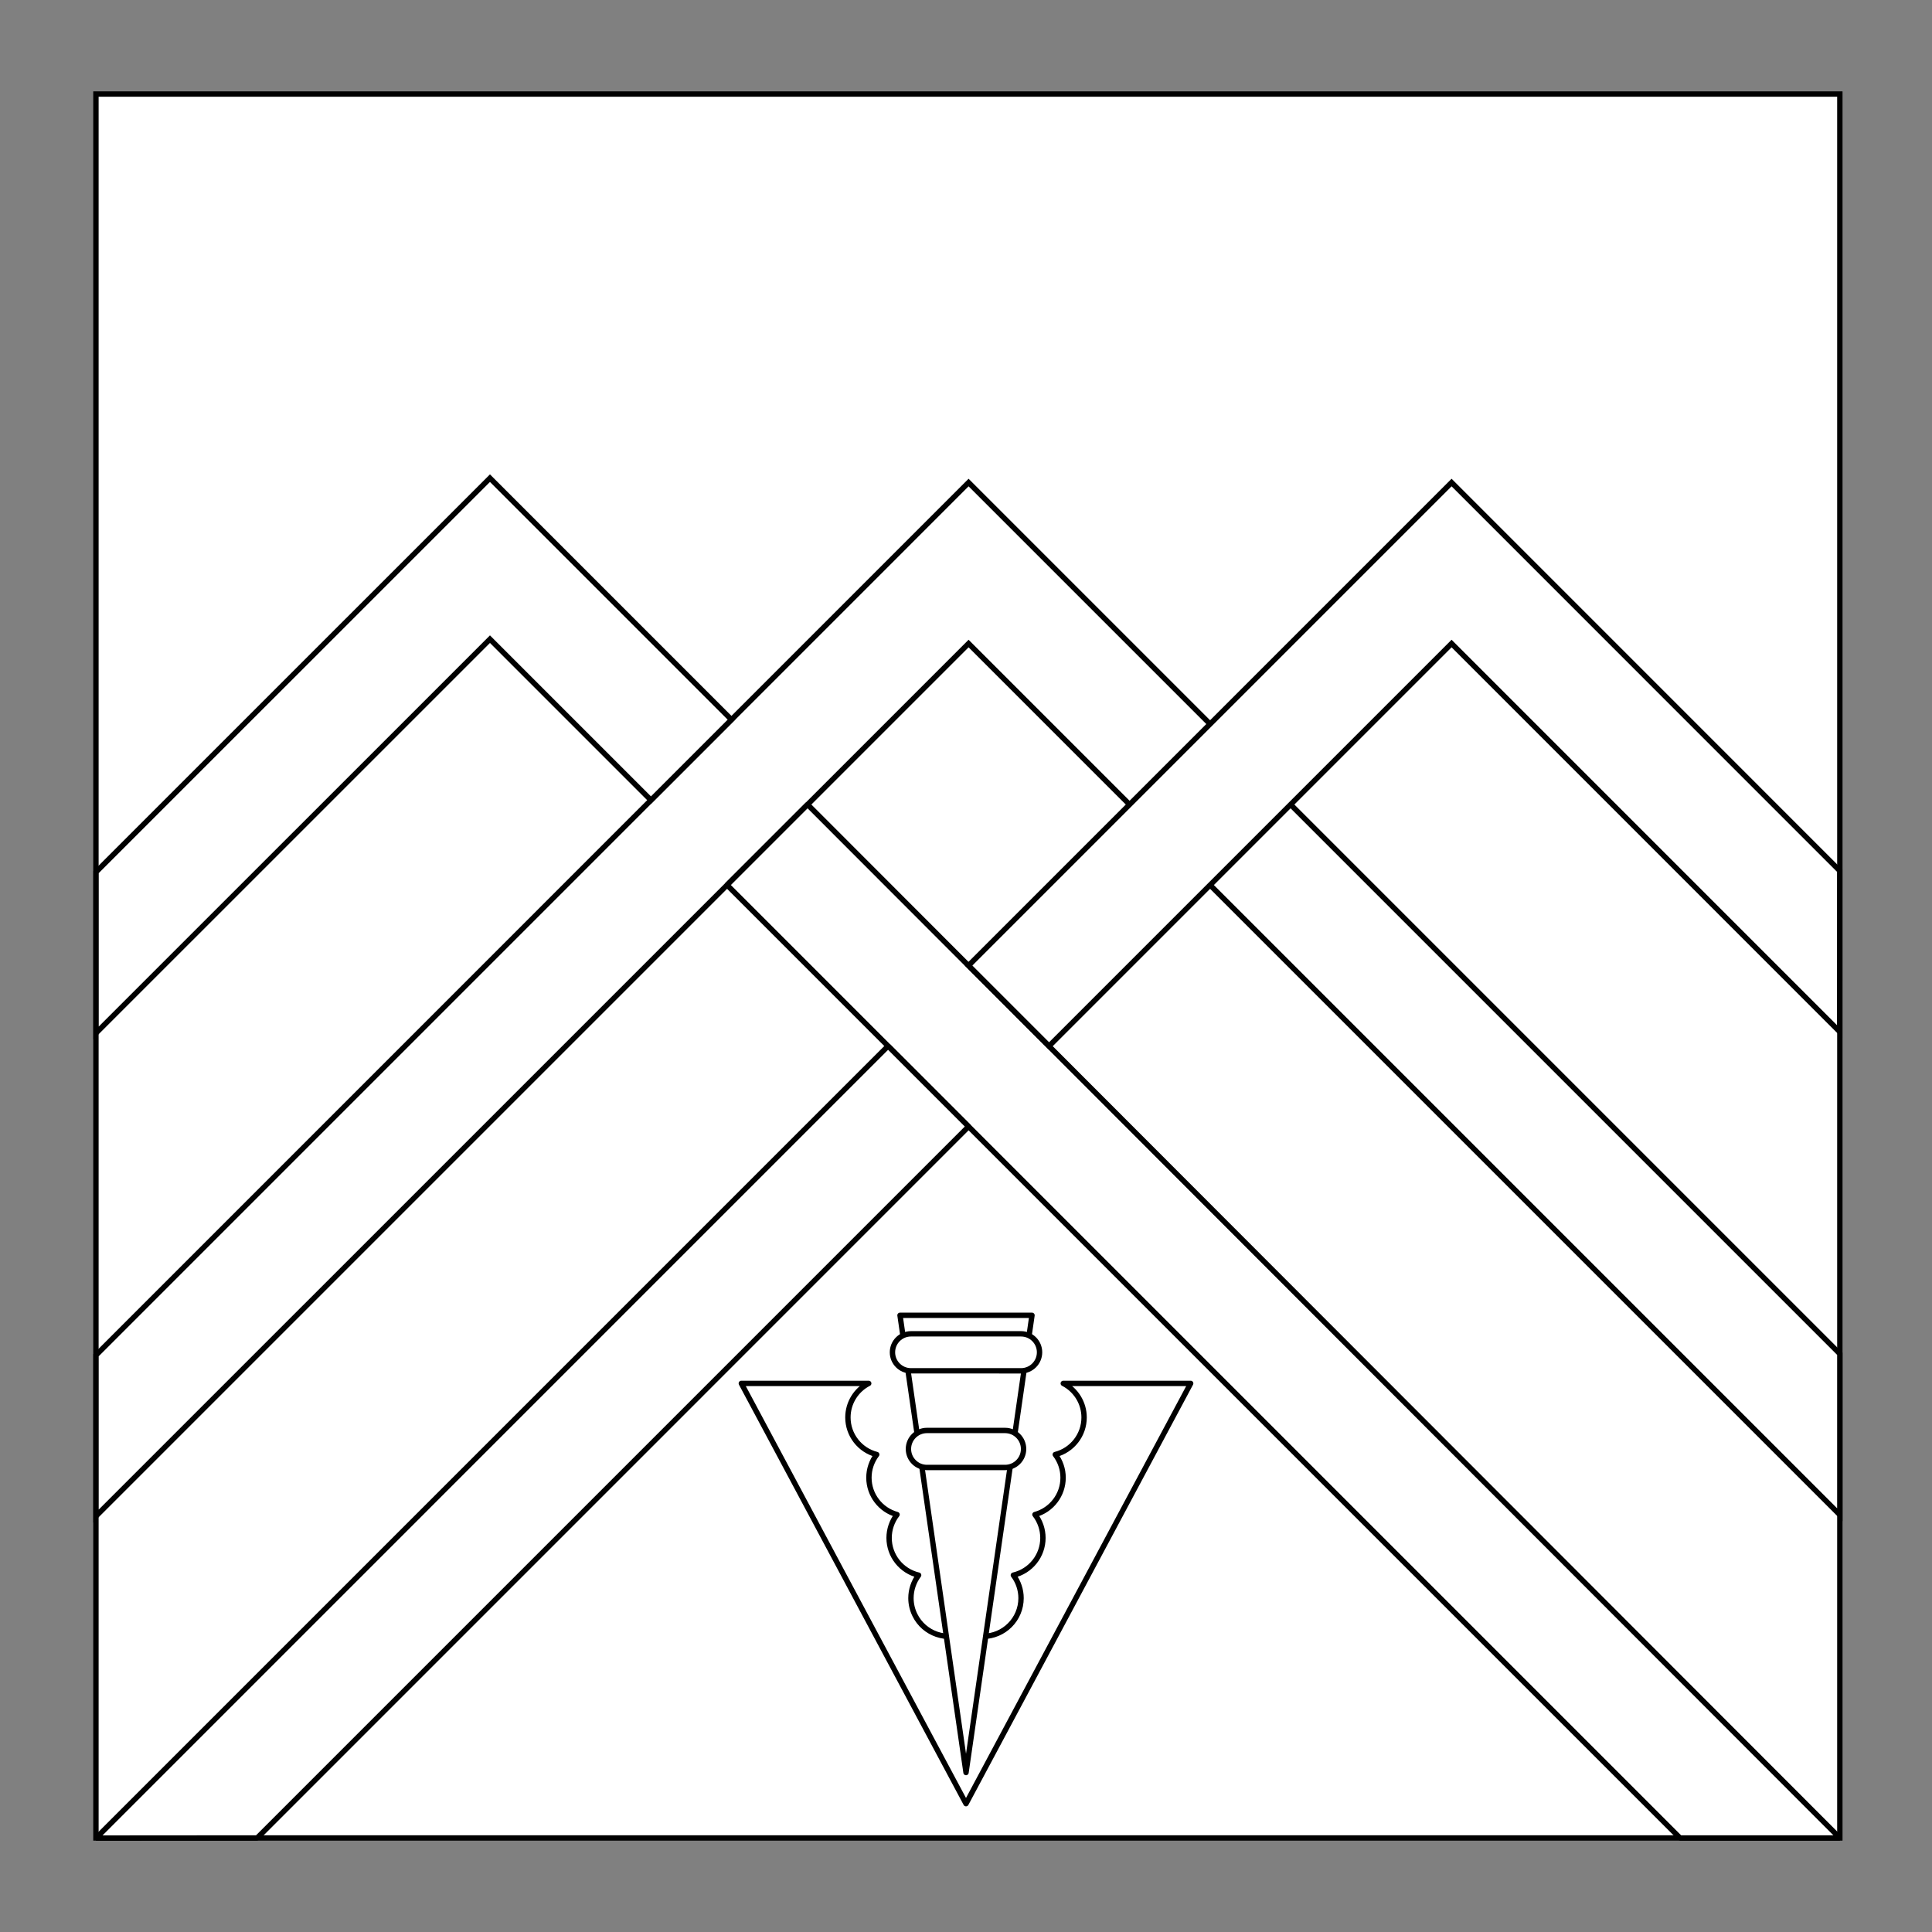 <?xml version="1.0" encoding="utf-8"?>
<!-- Generator: Adobe Illustrator 15.0.0, SVG Export Plug-In . SVG Version: 6.00 Build 0)  -->
<!DOCTYPE svg PUBLIC "-//W3C//DTD SVG 1.1//EN" "http://www.w3.org/Graphics/SVG/1.1/DTD/svg11.dtd">
<svg version="1.1" xmlns="http://www.w3.org/2000/svg" xmlns:xlink="http://www.w3.org/1999/xlink" x="0px" y="0px" width="360px"
	 height="360px" viewBox="0 0 360 360" enable-background="new 0 0 360 360" xml:space="preserve">
<rect x="0" y="0" width="360" height="360" fill="#808080" stroke="none"/>
<g id="Field_2_">
	
		<rect id="Field" x="17.875" y="17.524" fill="#FFFFFF" stroke="#000000" stroke-miterlimit="10" width="324.953" height="324.953"/>
</g>
<g id="Layer_2">
	<g>
		<polygon fill="#FFFFFF" stroke="#000000" stroke-miterlimit="10" points="342.823,282.255 180.482,119.914 17.89,282.5 
			17.89,252.516 180.482,89.914 342.823,252.255 		"/>
		<polygon fill="#FFFFFF" stroke="#000000" stroke-miterlimit="10" points="17.897,162.485 91.297,89.098 136.297,134.098 
			121.297,149.098 91.297,119.098 17.897,192.488 		"/>
		<polygon fill="#FFFFFF" stroke="#000000" stroke-linejoin="bevel" stroke-miterlimit="10" points="313.054,342.485 
			135.482,164.914 150.482,149.914 342.828,342.477 		"/>
		<polygon fill="#FFFFFF" stroke="#000000" stroke-linejoin="bevel" stroke-miterlimit="10" points="17.897,342.5 165.482,194.914 
			180.482,209.914 47.921,342.477 		"/>
		<polygon fill="#FFFFFF" stroke="#000000" stroke-miterlimit="10" points="342.798,192.237 270.482,119.914 195.482,194.914 
			180.482,179.914 270.482,89.914 342.803,162.246 		"/>
	</g>
	<g>
		<path id="path18_2_" fill="#FFFFFF" stroke="#000000" stroke-linecap="round" stroke-linejoin="round" stroke-miterlimit="3" d="
			M198.126,257.778c2.381,1.219,3.879,3.668,3.879,6.343c0.003,3.262-2.21,6.107-5.373,6.911c0.946,1.24,1.459,2.755,1.459,4.314
			c0,3.212-2.148,6.025-5.245,6.872c0.963,1.246,1.485,2.773,1.487,4.349c0.003,3.313-2.28,6.19-5.509,6.942
			c0.93,1.236,1.433,2.739,1.433,4.284c-0.002,3.936-3.193,7.124-7.128,7.122c-1.086,0-2.154-0.248-3.13-0.725
			c-3.534,1.729-7.803,0.266-9.531-3.271c-0.477-0.973-0.725-2.044-0.726-3.127c0.001-1.545,0.502-3.048,1.43-4.284
			c-3.224-0.753-5.503-3.632-5.501-6.942c0-1.573,0.521-3.103,1.48-4.349c-3.094-0.85-5.238-3.663-5.24-6.872
			c0-1.559,0.511-3.074,1.455-4.314c-3.16-0.807-5.371-3.651-5.37-6.911c0-2.674,1.496-5.123,3.876-6.343h-23.738L180,336.087
			l41.864-78.31H198.126z"/>
		<path id="path23_2_" fill="#FFFFFF" stroke="#000000" stroke-linecap="round" stroke-linejoin="round" stroke-miterlimit="3" d="
			M167.703,245.09l12.3,85.197l12.295-85.197H167.703z"/>
		<path id="path28_2_" fill="#FFFFFF" stroke="#000000" stroke-linecap="round" stroke-linejoin="round" stroke-miterlimit="3" d="
			M190.258,255.431c1.902,0,3.446-1.542,3.448-3.444v-0.001c0-1.905-1.543-3.448-3.446-3.448h-0.002h-20.514
			c-1.903-0.001-3.447,1.54-3.447,3.444c0,0,0,0.001,0,0.004c-0.001,1.901,1.541,3.444,3.443,3.445c0.002,0,0.003,0,0.003,0H190.258
			z"/>
		<path id="path33_2_" fill="#FFFFFF" stroke="#000000" stroke-linecap="round" stroke-linejoin="round" stroke-miterlimit="3" d="
			M187.283,273.442c1.902,0.001,3.446-1.542,3.446-3.444c0-0.001,0-0.003,0-0.003c0-1.904-1.543-3.445-3.445-3.448
			c-0.001,0-0.001,0-0.001,0h-14.562c-1.904,0-3.448,1.542-3.448,3.446v0.002c0,1.903,1.542,3.447,3.445,3.447
			c0.001,0,0.001,0,0.003,0H187.283z"/>
	</g>
</g>
</svg>
